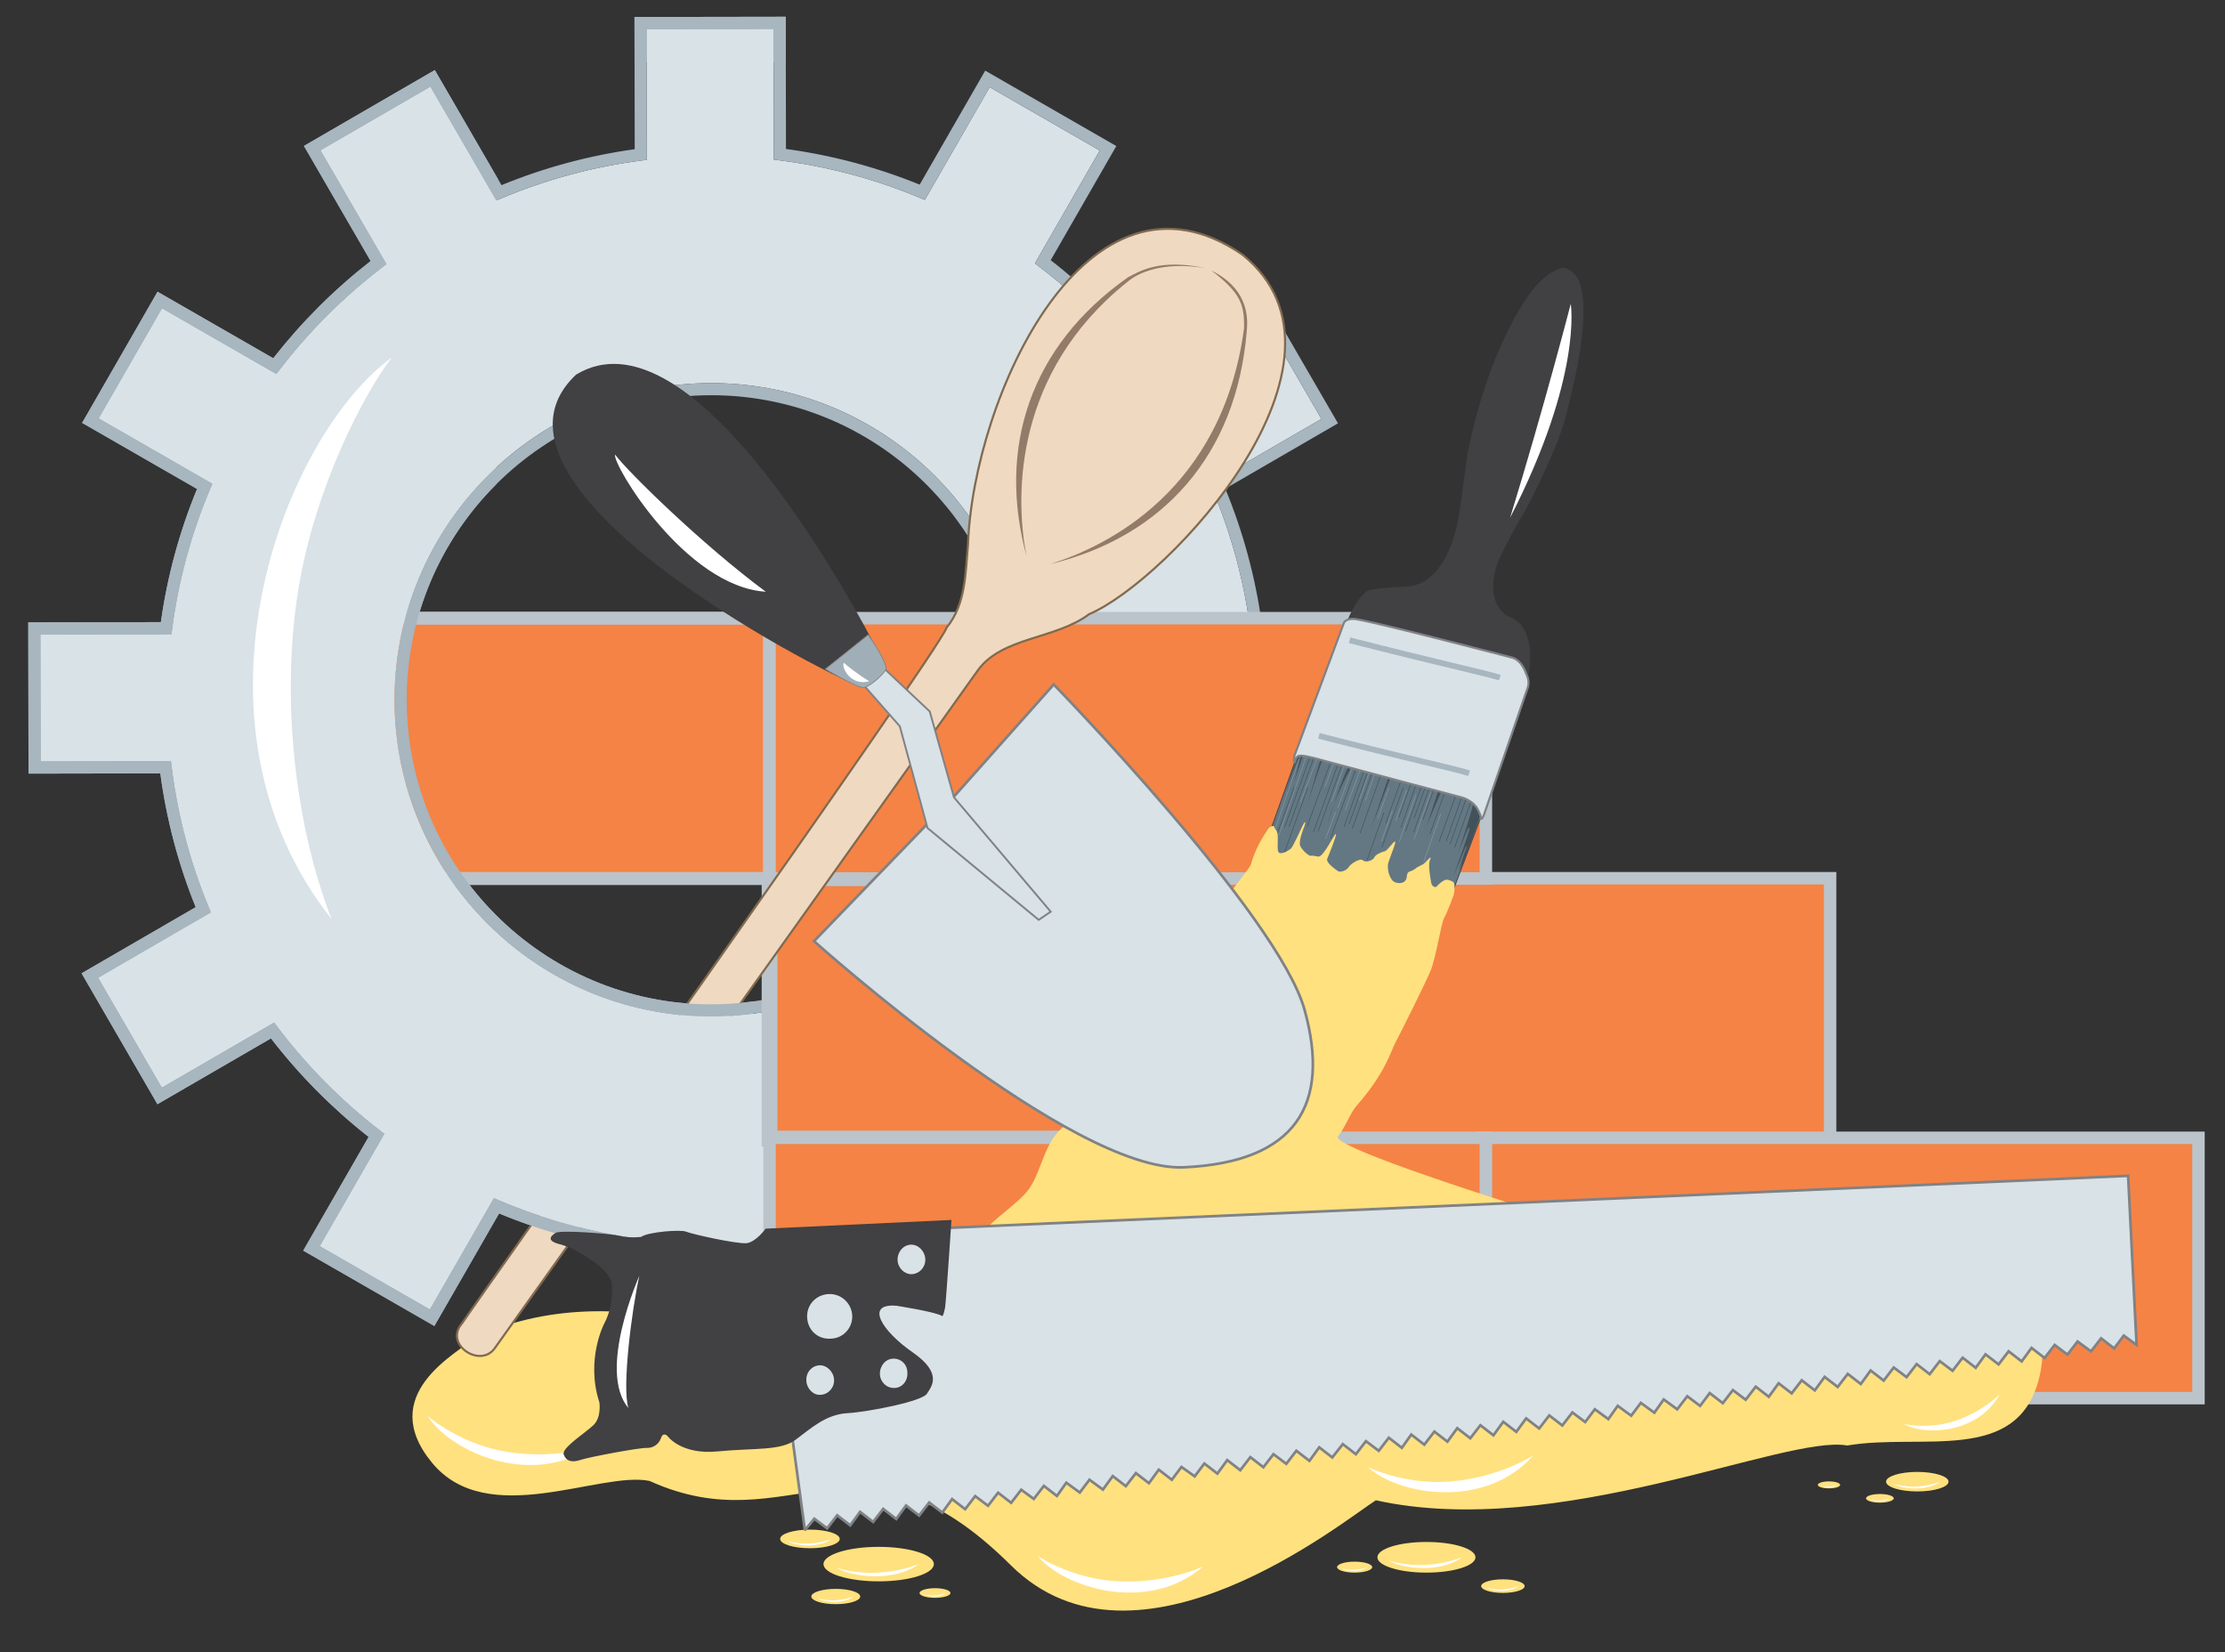 <?xml version="1.0" encoding="utf-8"?>
<!-- Generator: Adobe Illustrator 15.1.0, SVG Export Plug-In . SVG Version: 6.00 Build 0)  -->
<!DOCTYPE svg PUBLIC "-//W3C//DTD SVG 1.1//EN" "http://www.w3.org/Graphics/SVG/1.1/DTD/svg11.dtd">
<svg version="1.1" id="Vrstva_1" xmlns="http://www.w3.org/2000/svg" xmlns:xlink="http://www.w3.org/1999/xlink" x="0px" y="0px"
	 width="595.281px" height="442px" viewBox="0 203.445 595.281 442" enable-background="new 0 203.445 595.281 442"
	 xml:space="preserve">
<rect x="0" y="203.445" width="595.281" height="442" fill="#333333" stroke="none"/>
<path fill="none" d="M190.284,309.177c-44.925,0-81.476,36.55-81.476,81.479c0,44.926,36.551,81.476,81.476,81.476
	c5.122-0.005,10.232-0.491,15.262-1.454V426.98h-73.07v-49.433h138.215C264.399,338.832,230.746,309.177,190.284,309.177
	L190.284,309.177z"/>
<path fill="none" d="M-11.784,196.543V604.31h217.332v-31.777l-35.977,0.061l-0.061-34.693c-12.364-1.741-24.456-5.046-35.986-9.836
	l-17.319,30.115l-35.079-20.172l17.49-30.418c-9.763-7.673-18.538-16.526-26.123-26.357L42.118,498.84l-20.293-35.012l30.527-17.695
	c-4.644-11.484-7.822-23.508-9.462-35.787l-35.264,0.058l-0.068-40.469l35.48-0.062c1.72-12.232,4.973-24.199,9.681-35.62
	l-30.744-17.681l20.174-35.083l30.956,17.799c7.589-9.704,16.342-18.439,26.063-26.008l-17.852-30.797l35.013-20.295l17.843,30.783
	c11.43-4.686,23.404-7.917,35.641-9.615l-0.06-35.364l40.469-0.066l0.062,35.367c12.276,1.666,24.292,4.871,35.767,9.541
	l17.536-30.493l35.079,20.174l-17.558,30.534c9.815,7.604,18.65,16.396,26.304,26.173l30.262-17.537l20.295,35.01l-30.15,17.477
	c4.766,11.54,8.043,23.638,9.758,36.004l34.588-0.054l0.012,7.428h125.195V196.543H-11.784z"/>
<path fill="#D8E2E7" d="M334.728,373.426l-0.184-1.419c-1.68-13.039-5.135-25.787-10.27-37.891l-0.559-1.318l29.813-17.283
	L336.49,286.12l-29.912,17.338l-0.867-1.131c-7.966-10.379-17.282-19.648-27.7-27.563l-1.137-0.864l17.358-30.188l-29.452-16.94
	l-17.341,30.153l-1.32-0.552c-12.042-5.037-24.711-8.416-37.662-10.044l-1.419-0.178l-0.058-34.975l-33.978,0.056l0.06,34.972
	l-1.418,0.181c-12.911,1.666-25.538,5.072-37.534,10.127l-1.316,0.557l-17.646-30.444l-29.396,17.04l17.654,30.453l-1.136,0.869
	c-10.322,7.882-19.556,17.095-27.459,27.401l-0.864,1.128l-30.602-17.594l-16.937,29.453l30.418,17.493l-0.562,1.323
	c-5.078,11.986-8.508,24.604-10.198,37.512l-0.184,1.41l-35.072,0.062l0.056,33.977l34.886-0.062l0.176,1.427
	c1.6,12.953,4.951,25.63,9.96,37.682l0.546,1.314L26.26,465.004l17.038,29.397l30.046-17.417l0.865,1.146
	c7.893,10.436,17.143,19.771,27.505,27.76l1.122,0.865l-17.282,30.057l29.452,16.938l17.135-29.795l1.325,0.566
	c12.092,5.163,24.834,8.646,37.872,10.354l1.41,0.185l0.06,34.283l32.736-0.055v-95.315c-4.955,0.905-10.051,1.403-15.262,1.403
	c-46.716,0-84.723-38.005-84.723-84.72c0-46.716,38.007-84.723,84.723-84.723c42.256,0,77.383,31.101,83.702,71.614h94.939
	l-0.006-4.177L334.728,373.426L334.728,373.426z"/>
<path fill="#A7B6BF" d="M337.574,370.174c-1.715-12.366-4.994-24.465-9.758-36.005l30.15-17.476l-20.295-35.011l-30.262,17.539
	c-7.652-9.777-16.488-18.568-26.304-26.173l17.558-30.534l-35.079-20.174l-17.536,30.493c-11.475-4.67-23.491-7.875-35.767-9.541
	l-0.062-35.367l-40.469,0.066l0.06,35.366c-12.236,1.698-24.21,4.93-35.641,9.615l-17.843-30.783l-35.013,20.293l17.852,30.796
	c-9.719,7.569-18.472,16.304-26.063,26.008l-30.956-17.798l-20.174,35.083l30.746,17.679c-4.708,11.421-7.96,23.388-9.681,35.62
	l-35.48,0.063l0.068,40.469l35.265-0.062c1.638,12.279,4.817,24.304,9.462,35.788l-30.527,17.694l20.293,35.013l30.375-17.608
	c7.584,9.832,16.359,18.686,26.123,26.358l-17.49,30.418l35.079,20.172l17.319-30.115c11.531,4.788,23.623,8.094,35.986,9.836
	l0.062,34.692l35.977-0.06v-3.246l-32.736,0.055l-0.06-34.283l-1.41-0.185c-13.037-1.709-25.779-5.192-37.872-10.353l-1.325-0.567
	l-17.135,29.795l-29.452-16.938l17.282-30.056l-1.122-0.866c-10.364-7.986-19.614-17.322-27.505-27.759l-0.865-1.146l-30.053,17.42
	L26.26,465.004l30.176-17.491l-0.546-1.314c-5.01-12.052-8.36-24.729-9.96-37.682l-0.176-1.427l-34.886,0.062l-0.056-33.977
	l35.072-0.062l0.185-1.41c1.689-12.907,5.12-25.525,10.198-37.512l0.562-1.323l-30.419-17.493l16.937-29.453l30.6,17.596
	l0.864-1.129c7.903-10.306,17.136-19.52,27.459-27.4l1.137-0.869l-17.652-30.454l29.397-17.039l17.644,30.442l1.316-0.556
	c11.997-5.054,24.623-8.46,37.534-10.126l1.419-0.181l-0.06-34.972l33.978-0.057l0.06,34.974l1.419,0.178
	c12.951,1.628,25.62,5.007,37.662,10.044l1.32,0.552l17.341-30.153l29.452,16.94L276.875,273.9l1.137,0.864
	c10.418,7.914,19.734,17.184,27.701,27.563l0.867,1.131l29.912-17.338l17.039,29.395l-29.814,17.283l0.561,1.318
	c5.135,12.104,8.59,24.852,10.27,37.891l0.184,1.419l34.191-0.055l0.008,4.177h3.246l-0.012-7.429L337.574,370.174L337.574,370.174z
	"/>
<path fill="#A7B6BF" d="M190.284,305.931c-46.716,0-84.723,38.007-84.723,84.723c0,46.715,38.007,84.72,84.723,84.72
	c5.213,0,10.308-0.498,15.262-1.403v-3.295c-5.03,0.963-10.14,1.45-15.262,1.455c-44.925,0-81.476-36.549-81.476-81.477
	c0-44.927,36.551-81.479,81.476-81.479c40.462,0,74.116,29.654,80.405,68.37h3.297C267.667,337.032,232.542,305.931,190.284,305.931
	z"/>
<path fill="#F58345" stroke="#BBC4CA" stroke-width="4.213" stroke-miterlimit="2.414" d="M205.886,438.385h91.993v69.641h-91.993
	V438.385z"/>
<path fill="#F58345" stroke="#BBC4CA" stroke-width="3.331" stroke-miterlimit="2.414" d="M297.986,438.385h191.652v69.641H297.986
	V438.385z"/>
<path fill="#F58345" stroke="#BBC4CA" stroke-width="3.331" stroke-miterlimit="2.414" d="M396.531,507.836h191.652v69.641H396.531
	V507.836z"/>
<path fill="#F58345" stroke="#BBC4CA" stroke-width="3.331" stroke-miterlimit="2.414" d="M205.887,507.836h191.651v69.641H205.887
	V507.836z"/>
<path fill="#F58345" stroke="#BBC4CA" stroke-width="3.489" stroke-miterlimit="2.414" d="M71.73,368.816h134.156v69.641H71.73
	V368.816z"/>
<path fill="#F58345" stroke="#BBC4CA" stroke-width="3.331" stroke-miterlimit="2.414" d="M205.887,368.816h191.651v69.641H205.887
	V368.816z"/>
<path fill="#647883" stroke="#414042" stroke-width="0.227" stroke-linecap="round" stroke-miterlimit="2.414" d="M396.259,421.872
	l-8.998,23.764c0,0-54.424,2.107-47.225-20.339l7.096-19.99C347.132,405.305,397.058,410.35,396.259,421.872L396.259,421.872z"/>
<path fill="none" stroke="#849DAA" stroke-width="0.144" stroke-linecap="round" stroke-miterlimit="2.414" d="M348.386,404.214
	l-7.357,21.402"/>
<path fill="#43525A" d="M396.126,421.523c0,0-3.047,8.366-3.779,10.422s-0.621,1.632-2.063,4.621c0,0,1.498-4.952,1.729-5.451
	c0.291-0.5,0.605-2.19,0.033-0.91c-0.51,1.348-3.139,7.458-3.139,7.458s4.398-12.195,4.262-12.61c-0.074-0.419-0.375-0.2-0.83,0.938
	c-0.395,1.063-2.271,5.678-2.271,5.678s4.488-13.179,3.986-13.514c-0.5-0.263-3.104-2.912-8.279-3.307c0,0-4.408,9.954-4.559,11.009
	l3.637-11.05l-12.654-3.795c0,0-5.104,13.197-5.553,14.545l4.939-14.525l-9.855-2.695c0,0-4.883,8.567-6.504,15.485
	c0,0,3.996-13.233,5.822-15.675c0,0-7.074-2.155-7.184-1.731c-0.17,0.427-3.762,10.915-4.48,13.459l3.932-13.37
	c0,0-4.422-1.889-4.648-1.252c-0.285,0.711-2.402,7.366-2.402,7.366l1.791-7.347l-1.102,2.067l-3.291,8.515l3.826-10.915
	l35.695,2.001C383.185,406.944,396.099,416.899,396.126,421.523L396.126,421.523z"/>
<path fill="none" stroke="#384F5A" stroke-width="0.144" stroke-linecap="round" stroke-miterlimit="2.414" d="M393.664,417.538
	l-4.447,12.548 M392.406,416.669l-4.449,12.546 M391.394,415.79l-4.443,12.617 M389.558,415.99l-4.51,12.549"/>
<path fill="none" stroke="#849DAA" stroke-width="0.144" stroke-linecap="round" stroke-miterlimit="2.414" d="M385.427,421.238
	l-4.447,12.547"/>
<path fill="none" stroke="#384F5A" stroke-width="0.144" stroke-linecap="round" stroke-miterlimit="2.414" d="M382.662,413.55
	l-4.449,12.546 M380.498,413.198l-4.443,12.617 M382.843,409.76l-4.508,12.548 M387.035,413.969l-4.447,12.547 M379.24,412.26
	l-4.445,12.615 M385.189,410.104l-4.445,12.548 M378.722,409.543l-4.447,12.546 M375.21,411.127l-4.449,12.548 M375.373,414.275
	l-5.631,15.809 M369.537,410.469l-5.633,15.809"/>
<path fill="none" stroke="#849DAA" stroke-width="0.144" stroke-linecap="round" stroke-miterlimit="2.414" d="M368.093,409.534
	l-2.811,8.079"/>
<path fill="none" stroke="#384F5A" stroke-width="0.144" stroke-linecap="round" stroke-miterlimit="2.414" d="M367.468,409.205
	l-5.631,15.809"/>
<path fill="none" stroke="#849DAA" stroke-width="0.144" stroke-linecap="round" stroke-miterlimit="2.414" d="M366.554,409.444
	l-2.871,8.082"/>
<path fill="none" stroke="#384F5A" stroke-width="0.144" stroke-linecap="round" stroke-miterlimit="2.414" d="M365.244,408.786
	l-5.633,15.809"/>
<path fill="none" stroke="#849DAA" stroke-width="0.144" stroke-linecap="round" stroke-miterlimit="2.414" d="M363.968,409.177
	l-4.068,11.062"/>
<path fill="none" stroke="#384F5A" stroke-width="0.144" stroke-linecap="round" stroke-miterlimit="2.414" d="M366.572,408.042
	l-5.635,15.809 M363.074,408.224l-7.051,19.428"/>
<path fill="none" stroke="#849DAA" stroke-width="0.144" stroke-linecap="round" stroke-miterlimit="2.414" d="M361.919,408.612
	l-4.064,11.063 M357.333,420.673l-2.658,7.095"/>
<path fill="none" stroke="#384F5A" stroke-width="0.144" stroke-linecap="round" stroke-miterlimit="2.414" d="M358.417,406.623
	l-6.994,19.356"/>
<path fill="none" stroke="#849DAA" stroke-width="0.144" stroke-linecap="round" stroke-miterlimit="2.414" d="M357.132,406.804
	l-2.598,7.094 M359.746,407.843l-3.482,10.063"/>
<path fill="none" stroke="#384F5A" stroke-width="0.144" stroke-linecap="round" stroke-miterlimit="2.414" d="M359.638,406.372
	l-6.992,19.429 M356.828,404.993l-7.051,19.43"/>
<path fill="none" stroke="#849DAA" stroke-width="0.144" stroke-linecap="round" stroke-miterlimit="2.414" d="M349.65,405.297
	l-7.418,21.401"/>
<path fill="none" stroke="#384F5A" stroke-width="0.144" stroke-linecap="round" stroke-miterlimit="2.414" d="M350.755,405.259
	l-7.053,19.429"/>
<path fill="none" stroke="#849DAA" stroke-width="0.144" stroke-linecap="round" stroke-miterlimit="2.414" d="M352.5,406.043
	l-4.59,11.99"/>
<path fill="none" stroke="#384F5A" stroke-width="0.144" stroke-linecap="round" stroke-miterlimit="2.414" d="M351.857,405.155
	l-6.99,19.425 M349.933,414.047l-6.992,19.425 M346.246,414.024l-7.053,19.358"/>
<path fill="#414042" d="M408.773,385.097c0,0,3.172-13.979-5.084-16.653c0,0-7.229-3.201-2.762-15.117c0,0,4.264-8.757,5.791-10.978
	c1.465-2.151,9.85-18.398,12.143-27.303c1.25-4.944,6.797-25.376,4.029-34.957c0,0-0.688-4.182-4.586-5.037
	c0,0-4.9,0.439-10.049,8.451c0,0-10.297,14.068-15.678,41.502c0,0-2.059,16.114-2.605,18.234
	c-0.484,2.117-3.334,16.645-13.885,17.126c0,0-8.039,0.258-10.281,1.174c0,0-2.955,1.707-5.619,8.659L408.773,385.097
	L408.773,385.097z"/>
<path fill="#D8E2E7" stroke="#808285" stroke-width="0.567" stroke-linecap="round" stroke-miterlimit="2.414" d="M408.781,387.269
	c0,0,0.561-1.701-0.42-3.49c0,0-1.033-3.541-3.641-4.369c0,0-40.768-10.666-42.664-10.395c0,0-1.787-0.153-2.486,0.99
	l-13.285,35.677c0,0-0.205,1.267,0,1.89c0,0,0.43-1.903,1.289-1.933c0.734-0.094,1.781-0.056,6.678,1.325
	c4.832,1.316,37.242,9.938,37.242,9.938s2.73,0.893,3.844,3.028c1.051,2.07,0.873,2.285,0.762,2.641c0,0,0.496,0.122,0.943-1.223
	C397.492,420.079,408.781,387.269,408.781,387.269L408.781,387.269z"/>
<path fill="none" stroke="#A7B6BF" stroke-width="1.542" stroke-miterlimit="2.414" d="M401.261,384.73
	c-3.02-1.035-16.768-3.994-40.189-10.005"/>
<path fill="none" stroke="#384F5A" stroke-width="0.144" stroke-linecap="round" stroke-miterlimit="2.414" d="M370.242,420.887
	l-4.447,12.546"/>
<path fill="none" stroke="#849DAA" stroke-width="0.144" stroke-linecap="round" stroke-miterlimit="2.414" d="M382.783,415.436
	l-4.447,12.549 M378.81,416.054l-4.449,12.549 M376.312,414.804l-2.873,8.081 M372.498,420.323l-2.873,8.083 M371.562,414.188
	l-2.873,8.081"/>
<path fill="#FFFFFF" d="M420.24,284.737c0,0,3.254,19.223-16.229,57.223C413.21,312.027,420.24,284.737,420.24,284.737z"/>
<path fill="none" stroke="#A7B6BF" stroke-width="1.542" stroke-miterlimit="2.414" d="M393.052,410.304
	c-3.02-1.035-16.77-3.994-40.191-10.005"/>
<g>
	<ellipse fill="#FFE17F" cx="512.96" cy="599.817" rx="8.355" ry="2.611"/>
	<path fill="#FFFFFF" d="M506.603,600.379c2.178,1.393,8.764,2.2,12.438-0.574c-1.75,0.721-4.451,1.307-7.016,1.334
		C509.689,601.164,507.443,600.677,506.603,600.379z"/>
	<ellipse fill="#FFE17F" cx="489.328" cy="600.677" rx="2.988" ry="0.934"/>
	<path fill="#FFFFFF" d="M487.052,600.877c0.779,0.499,3.137,0.787,4.449-0.205c-0.627,0.257-1.592,0.467-2.512,0.477
		C488.333,601.157,487.681,601.065,487.052,600.877L487.052,600.877z"/>
	<ellipse fill="#FFE17F" cx="502.953" cy="604.271" rx="3.703" ry="1.158"/>
	<path fill="#FFFFFF" d="M500.134,604.518c0.965,0.618,3.885,0.976,5.514-0.254c-0.775,0.32-1.973,0.58-3.109,0.592
		C501.501,604.867,500.505,604.65,500.134,604.518L500.134,604.518z"/>
	<ellipse fill="#FFE17F" cx="381.632" cy="620.045" rx="13.119" ry="4.101"/>
	<path fill="#FFFFFF" d="M371.644,620.927c3.418,2.188,13.766,3.455,19.539-0.902c-2.754,1.133-6.996,2.053-11.025,2.097
		C376.492,622.161,372.96,621.395,371.644,620.927z"/>
	<ellipse fill="#FFE17F" cx="362.425" cy="622.677" rx="4.695" ry="1.467"/>
	<path fill="#FFFFFF" d="M358.853,622.992c1.225,0.783,4.926,1.237,6.992-0.321c-0.984,0.405-2.502,0.734-3.945,0.75
		C360.587,623.434,359.326,623.161,358.853,622.992L358.853,622.992z"/>
	<g>
		<ellipse fill="#FFE17F" cx="402.089" cy="627.756" rx="5.816" ry="1.818"/>
		<path fill="#FFFFFF" d="M397.66,628.146c1.518,0.97,6.104,1.531,8.664-0.399c-1.221,0.502-3.102,0.91-4.887,0.929
			C399.812,628.693,398.246,628.354,397.66,628.146L397.66,628.146z"/>
	</g>
	<g>
		<ellipse fill="#FFE17F" cx="235.084" cy="621.867" rx="14.76" ry="4.613"/>
		<path fill="#FFFFFF" d="M223.848,622.859c3.845,2.462,15.484,3.887,21.979-1.015c-3.095,1.272-7.867,2.309-12.4,2.358
			C229.303,624.247,225.332,623.386,223.848,622.859z"/>
	</g>
	<g>
		<ellipse fill="#FFE17F" cx="216.695" cy="615.133" rx="7.971" ry="2.491"/>
		<path fill="#FFFFFF" d="M210.627,615.669c2.076,1.33,8.361,2.099,11.869-0.546c-1.671,0.687-4.248,1.244-6.696,1.271
			C213.572,616.421,211.428,615.954,210.627,615.669L210.627,615.669z"/>
	</g>
	<g>
		<ellipse fill="#FFE17F" cx="223.603" cy="630.54" rx="6.542" ry="2.045"/>
		<path fill="#FFFFFF" d="M218.621,630.98c1.706,1.093,6.865,1.725,9.744-0.45c-1.373,0.563-3.486,1.024-5.498,1.045
			C221.038,631.595,219.28,631.215,218.621,630.98L218.621,630.98z"/>
	</g>
	<g>
		<ellipse fill="#FFE17F" cx="250.153" cy="629.603" rx="4.133" ry="1.291"/>
		<path fill="#FFFFFF" d="M247.007,629.881c1.077,0.69,4.336,1.09,6.153-0.283c-0.867,0.355-2.202,0.646-3.471,0.661
			C248.533,630.268,247.421,630.028,247.007,629.881z"/>
	</g>
	<path fill="#FFE17F" d="M388.953,442.778c0,0,0.693-3.244-0.422-3.56c-1.18-0.383-1.639-1.279-4.375,1.543
		c0,0-1.104,0.036-1.27-1.292c-0.23-1.394-0.889-4.736-0.258-6.087c0.568-1.421-0.848,0.377-1.506,0.959
		c-0.596,0.581-1.393,0.606-2.65,1.627c-1.262,0.883-1.955,0.273-2.088,1.961c-0.189,1.757-1.717,2.018-3.082,1.57
		c-1.428-0.445-2.387-3.566-1.832-5.337c0.5-1.699,2.215-5.607,1.725-5.592c-0.49,0.018-2.008,2.519-2.742,2.612
		c-0.791,0.166-2.428,0.849-2.771,1.631c-0.34,0.852-2.348,1.477-3.047,0.799c-0.639-0.75-3.287,0.877-3.811,1.805
		c-0.523,0.929-2.287,1.477-2.852,1.075c-0.504-0.404-3.328-2.206-2.875-3.341c0.459-1.067,2.619-6.393,2.307-6.592
		c-0.371-0.129-3.359,6.275-4.719,6.038c-1.299-0.238-1.484-0.302-1.973-0.217c-0.486,0.157-2.318-1.466-2.85-2.641
		c-0.471-1.245,0.721-4.298,1.176-5.435c0.391-1.204,0.021-1.191-0.494-0.055c-0.578,1.141-2.637,5.832-3.236,6.272
		c-0.537,0.438-3.188,2.135-3.428,0.392c-0.182-1.815,0.23-4.282-0.289-5.105c-0.516-0.755-0.707-0.959-0.715-1.239
		c-0.014-0.351-1.109-0.104-1.52,0.539c-0.408,0.644-3.389,4.673-4.666,9.563c-0.244,0.923-5.494,7.206-10.594,14.452
		c-2.762,3.927-4.664,11.896-8.271,17.082c-4.078,5.862-7.842,6.79-12.729,13.546c-3.256,4.5-4.168,10.425-7.579,15.057
		c-3.542,4.812-9.947,8.003-13.479,12.722c-2.831,3.785-4.147,10.566-6.865,14.155c-2.923,3.86-9.209,7.685-11.887,11.171
		c-6.257,8.146-8.955,14.477-13.476,18.759c-3.869,3.662-7.936,5.444-8.468,5.667c-1.496,0.624-5.794,5.98-11.838,12.511
		c-5.366,5.798-30.992,11.102-22.245,5.106c11.373-7.795-38.746-32.434-79.551-13.955c-5.902,4.732-27.083,15.661-12.11,33.823
		c14.833,17.992,44.918,2.137,58.188,4.851c38.096,17.296,55.465-18.36,96.663,22.563c33.473,33.256,88.954-11.854,97.653-17.389
		c48.691,10.767,109.553-17.669,126.117-14.652c19.891-3.377,45.434,5.13,51.271-17.819c3.881-15.261-5.293-15.047-18.982-19.186
		c-9.385-2.838-1.348,0.164-24.188-5.46c-46.768-11.515-16.412-5.211-40.426-5.574c-5.451-0.082-107.268-30.799-103.93-34.659
		c1.756-2.03,3.355-6.37,4.934-8.152c7.818-8.834,9.191-14.693,10.553-17.174c0.973-1.776,7.84-15.517,9.277-18.957
		c1.469-3.522,2.84-12.844,3.656-14.201C387.205,447.599,388.953,442.778,388.953,442.778L388.953,442.778z"/>
	<path fill="#FFFFFF" d="M277.592,619.642c6.696,8.396,29.375,15.775,44.316,2.853c-6.697,2.978-16.643,4.8-25.718,3.73
		C287.931,625.253,280.342,621.616,277.592,619.642L277.592,619.642z M365.939,595.845c7.752,7.434,31.213,11.732,44.303-3.06
		c-6.24,3.84-15.857,6.966-24.994,7.112C376.931,600.033,368.929,597.436,365.939,595.845z M114.367,582.154
		c5.564,9.186,27.111,19.411,43.583,8.51c-7.021,2.095-17.12,2.624-25.982,0.402C123.901,589.047,116.843,584.466,114.367,582.154
		L114.367,582.154z M509.345,584.362c5.584,3.302,19.979,2.592,25.637-7.919c-3.139,3.119-8.363,6.288-13.719,7.637
		C516.39,585.307,511.322,584.885,509.345,584.362z"/>
</g>
<g>
	<path fill="#F0D9C1" stroke="#806A50" stroke-width="0.567" stroke-miterlimit="2.414" d="M261.551,382.864
		c6.486-9.101,20.8-8.32,29.824-15.111c21.365-9.103,75.957-67.761,41.095-96.144c-41.71-28.705-72.078,38.201-73.499,77.581
		c-0.717,7.726-0.536,15.791-5.708,22.141c-2.042,6.354-125.947,180.389-129.665,186.159c-4.938,5.608,5.021,12.206,8.856,6.503
		L261.551,382.864L261.551,382.864z"/>
	<path fill="#937B69" d="M324.107,275.83c7.926,6.037,8.863,9.259,8.723,15.463c-5.846,43.419-36.811,58.35-51.907,63.065
		c29.997-7.196,49.854-29.015,52.622-62.191C333.736,289.889,334.875,281.124,324.107,275.83z M322.517,275.171
		c-11.658-1.896-17.988,1.401-20.428,3.319c-1.201,0.946-2.379,1.926-3.527,2.937c-27.767,24.393-26.832,56.357-23.888,70.914
		c-7.954-29.012,0.92-56.279,27.085-74.698C305.128,275.858,310.437,272.615,322.517,275.171z"/>
</g>
<g>
	<path fill="none" d="M108.808,390.654c0,44.926,36.551,81.477,81.476,81.477c3.883,0,7.697-0.291,11.436-0.818l3.828-44.332
		h-73.072v-49.433l0.276-44.529C117.968,347.776,108.808,368.166,108.808,390.654L108.808,390.654z"/>
	<path fill="none" d="M-11.784,196.543V604.31h217.332l-50.515-30.959l5.136-17.94l9.37-1.489l-0.029-16.023
		c-12.364-1.741-24.456-5.046-35.986-9.836l-17.319,30.116l-35.079-20.173l17.49-30.417c-9.763-7.673-18.538-16.526-26.123-26.358
		l-30.375,17.607l-20.293-35.012l30.527-17.695c-4.644-11.484-7.822-23.508-9.462-35.787l-35.264,0.06l-0.068-40.469l35.48-0.062
		c1.72-12.232,4.973-24.199,9.681-35.62l-30.744-17.681l20.174-35.083l30.956,17.799c7.589-9.704,16.342-18.439,26.063-26.008
		l-17.852-30.797l35.013-20.295l16.93,29.206l0.195-31.352h36.318l-0.021-12.053l40.469-0.066l0.021,12.119h287.129v-23.5H-11.784z"
		/>
	<path fill="#D8E2E7" d="M173.002,211.232l0.015,8.812h33.978l-0.015-8.867L173.002,211.232z M115.147,226.624l-29.396,17.04
		l17.654,30.453l-1.136,0.869c-10.322,7.882-19.556,17.095-27.459,27.401l-0.864,1.128l-30.602-17.594l-16.937,29.453l30.418,17.493
		l-0.562,1.323c-5.078,11.986-8.508,24.604-10.198,37.512l-0.184,1.41l-35.072,0.062l0.056,33.977l34.886-0.062l0.176,1.427
		c1.6,12.953,4.951,25.63,9.96,37.682l0.546,1.314L26.26,465.004l17.038,29.397l30.046-17.417l0.865,1.146
		c7.893,10.436,17.143,19.771,27.505,27.76l1.122,0.865l-17.282,30.057l29.452,16.938l17.135-29.795l1.325,0.566
		c12.092,5.163,24.834,8.646,37.872,10.354l1.41,0.185l0.032,18.347l22.154-3.522l6.498-75.266
		c-3.696,0.496-7.42,0.748-11.149,0.756c-46.716,0-84.723-38.005-84.723-84.72c0-24.536,10.493-46.657,27.216-62.143l0.444-71.625
		l-0.429,0.182L115.147,226.624z"/>
	<path fill="#A7B6BF" d="M169.751,207.992l0.021,12.052h3.246l-0.015-8.812l33.978-0.056l0.015,8.867h3.246l-0.022-12.118
		L169.751,207.992z M81.315,242.483l17.852,30.796c-9.719,7.569-18.472,16.304-26.063,26.008l-30.956-17.798l-20.174,35.083
		l30.746,17.679c-4.708,11.421-7.96,23.388-9.681,35.62l-35.48,0.063l0.068,40.469l35.265-0.062
		c1.638,12.279,4.817,24.304,9.462,35.788l-30.527,17.694l20.293,35.013l30.375-17.608c7.584,9.832,16.359,18.686,26.123,26.358
		l-17.49,30.418l35.079,20.172l17.319-30.115c11.531,4.788,23.623,8.094,35.986,9.836l0.029,16.022l3.244-0.517l-0.033-18.348
		l-1.41-0.184c-13.037-1.71-25.779-5.192-37.872-10.354l-1.325-0.567l-17.135,29.795L85.56,536.807l17.282-30.056l-1.122-0.866
		c-10.363-7.986-19.614-17.322-27.505-27.759l-0.866-1.146l-30.051,17.42L26.26,465.004l30.176-17.491l-0.546-1.314
		c-5.01-12.052-8.36-24.729-9.96-37.682l-0.176-1.427l-34.886,0.062l-0.056-33.977l35.072-0.062l0.185-1.41
		c1.689-12.907,5.12-25.525,10.198-37.512l0.562-1.323l-30.419-17.493l16.937-29.453l30.6,17.596l0.864-1.129
		c7.903-10.306,17.136-19.52,27.459-27.4l1.137-0.869l-17.652-30.454l29.397-17.039l17.644,30.442l0.43-0.182l0.034-5.49
		l-16.93-29.206L81.315,242.483z"/>
	<path fill="#A7B6BF" d="M105.563,390.654c0,46.715,38.007,84.72,84.723,84.72c3.729-0.007,7.453-0.26,11.149-0.756l0.285-3.308
		c-3.739,0.529-7.553,0.818-11.436,0.818c-44.925,0-81.476-36.549-81.476-81.476c0-22.489,9.16-42.878,23.942-57.638l0.029-4.508
		C116.056,343.997,105.563,366.118,105.563,390.654L105.563,390.654z"/>
	<path fill="#FFFFFF" d="M104.904,299c-29.542,21.55-57.956,97.629-16.179,150.338c-9.148-23.211-13.891-57.317-8.933-88.03
		C84.306,333.349,97.788,308.067,104.904,299z"/>
</g>
<g>
	<path fill="#D8E2E7" stroke="#808285" stroke-width="0.709" stroke-miterlimit="2.414" d="M215.339,612.801l-10.666-78.729
		l364.686-16.075l2.266,45.226l-3.422-2.487l-2.576,3.423l-3.494-2.695l-2.695,3.493l-3.607-2.633l-2.697,3.493l-3.428-2.576
		l-2.693,3.489l-3.494-2.695l-2.631,3.61l-3.492-2.699l-2.691,3.495l-3.496-2.695l-2.627,3.607l-3.494-2.696l-2.697,3.493
		l-3.426-2.578l-2.695,3.492l-3.49-2.696l-2.693,3.489l-3.43-2.577l-2.695,3.494l-3.494-2.697l-2.629,3.611l-3.49-2.698
		l-2.699,3.493l-3.488-2.693l-2.633,3.605l-3.49-2.694l-2.695,3.493l-3.494-2.699l-2.629,3.611l-3.49-2.694l-2.695,3.49
		l-3.428-2.578l-2.695,3.493l-3.494-2.696l-2.576,3.425l-3.426-2.578l-2.697,3.493l-3.607-2.633l-2.516,3.545l-3.609-2.628
		l-2.578,3.427l-3.607-2.633l-2.514,3.545l-3.607-2.631l-2.58,3.425l-3.424-2.577l-2.699,3.494l-3.49-2.696l-2.695,3.491
		l-3.494-2.697l-2.629,3.609l-3.49-2.696l-2.633,3.613l-3.488-2.696l-2.697,3.49l-3.492-2.696l-2.629,3.611l-3.494-2.699
		l-2.695,3.493l-3.49-2.694l-2.516,3.544l-3.49-2.695l-2.695,3.489l-3.426-2.576l-2.695,3.49l-3.49-2.696l-2.816,3.56l-3.492-2.695
		l-2.627,3.609l-3.496-2.696l-2.693,3.49l-3.43-2.578l-2.695,3.493l-3.49-2.694l-2.693,3.49l-3.494-2.696l-2.631,3.611l-3.492-2.699
		l-2.578,3.426l-3.545-2.511l-2.578,3.428l-3.49-2.695l-2.633,3.607l-3.488-2.694l-2.697,3.49l-3.493-2.696l-2.629,3.611
		l-3.608-2.633l-2.582,3.427l-3.607-2.628l-2.515,3.545l-3.49-2.699l-2.696,3.493l-3.36-2.457l-2.696,3.489l-3.492-2.695
		l-2.698,3.491l-3.426-2.576l-2.694,3.489l-3.492-2.695l-2.631,3.609l-3.492-2.696l-2.696,3.493l-3.493-2.697l-2.629,3.611
		l-3.49-2.696l-2.696,3.491l-3.493-2.695l-2.629,3.61l-3.493-2.695l-2.696,3.491l-3.427-2.58L215.339,612.801L215.339,612.801z"/>
	<path fill="#414042" d="M178.592,587.613c0,0,3.592,5.104,13.512,4.096c9.807-0.941,16.906-0.087,20.887-3.207
		c4.043-2.999,8.001-6.727,13.843-7.021c5.663-0.357,19.981-3.175,21.164-5.213c1.251-1.928,4.25-5.435-3.771-11.018
		c-8.199-5.646-12.976-13.181-4.434-12.499c0,0,10.27,1.569,12.312,2.754c0,0,0.25,0.178,0.751-2.268
		c0.323-2.485,1.702-23.437,1.702-23.437l-49.723,2.33c0,0-2.517,3.548-5.093,3.892c-2.652,0.227-14.415-2.37-16.194-3.087
		c-1.412-0.606-10.14,0.051-12.014,1.4c0,0-3.003,0.423-5.875-0.308c-2.8-0.611-15.825-1.586-17.057-0.751
		c-1.35,0.896-2.508,2.156,1.395,3.081c3.966,1.045,12.877,6.299,13.637,10.193c0,0,0.835,5.702-1.967,10.95
		c0,0-5.045,9.568-1.316,21.072c0,0,0.642,3.954-1.563,6.104c-2.206,2.142-8.745,6.206-7.947,7.929
		c0.678,1.784,2.26,2.142,4.464,1.389c2.203-0.753,16.165-3.379,17.801-3.2c1.692-0.008,3.166-0.977,3.759-2.688
		C177.457,586.39,178.592,587.613,178.592,587.613L178.592,587.613z M203.75,551.385c0,0,0.509-3.833-2.073-4.873
		c-2.46-1.109-14.065-2.868-15.574-1.42c-1.581,1.333-13.855,11.191-8.065,30.341c0,0,3.242,6.995,7.587,8.446
		c4.228,1.52,16.01-1.439,17.109-2.51c1.157-1.253,3.973-4.808,2.358-8.85C205.093,572.523,201.469,559.26,203.75,551.385z"/>
	<path fill="#D8E2E7" d="M228.007,555.404c0.135,3.313-2.469,6.14-5.849,6.154c-3.434,0.2-6.075-2.349-6.209-5.663
		c-0.2-3.435,2.465-6.142,5.783-6.276C225.058,549.494,227.861,552.078,228.007,555.404z M223.15,572.569
		c0.087,2.108-1.53,3.927-3.64,4.014c-1.928,0.139-3.693-1.661-3.777-3.771c-0.152-2.229,1.463-4.044,3.575-4.131
		C221.301,568.658,223.063,570.459,223.15,572.569z M242.76,570.682c0.152,2.23-1.465,4.047-3.457,4.067
		c-2.109,0.085-3.808-1.597-3.895-3.707c-0.034-2.293,1.584-4.109,3.577-4.13C241.092,566.826,242.793,568.508,242.76,570.682
		L242.76,570.682z M247.56,540.294c0.087,2.108-1.529,3.927-3.642,4.014c-1.991,0.021-3.689-1.661-3.776-3.771
		c-0.087-2.108,1.463-4.044,3.577-4.132C245.709,536.385,247.408,538.064,247.56,540.294z"/>
	<path fill="#FFFFFF" d="M171.058,544.74c0,0-11.371,25.379-2.923,35.397C166.351,574.833,168.995,553.935,171.058,544.74z"/>
</g>
<g>
	<path fill="#D8E2E7" stroke="#808285" stroke-width="0.708" stroke-miterlimit="2.414" d="M217.782,455.219
		c0,0,68.911,61.863,98.918,60.501c30.01-1.361,39.357-16.739,32.334-42.104c-7.018-25.366-67.12-87.063-67.12-87.063l-26.13,29.346
		L217.782,455.219L217.782,455.219z"/>
	<path fill="#D8E2E7" stroke="#808285" stroke-width="0.5" stroke-miterlimit="2.414" d="M281.11,447.34l-25.878-30.583
		l-6.484-22.981l-12.095-11.41l-5.735,4.207l9.822,11.164l7.408,27.217l29.742,24.565L281.11,447.34L281.11,447.34z"/>
	<path fill="#414042" d="M237.058,381.896c-12.257-24.48-53.277-96.258-82.934-78.23c-31.118,29.245,63.651,78.838,76.203,83.552
		L237.058,381.896z"/>
	<path fill="#FFFFFF" d="M164.558,325.06c-0.795,2.534,18.803,35.312,40.322,36.686C188.013,349.254,168.234,329.931,164.558,325.06
		L164.558,325.06z"/>
	<path fill="#A0AEB7" stroke="#808285" stroke-width="0.216" stroke-miterlimit="2.414" d="M220.808,382.428l11.479-9.175
		c0,0,5.523,7.806,4.691,9.325c-0.833,1.518-4.319,4.609-5.941,4.799C229.413,387.564,220.808,382.428,220.808,382.428
		L220.808,382.428z"/>
	<path fill="#FFFFFF" d="M225.786,380.74c-0.836,1.229,1.926,6.382,6.782,4.938C229.709,384.019,226.394,381.406,225.786,380.74z"/>
</g>
</svg>
